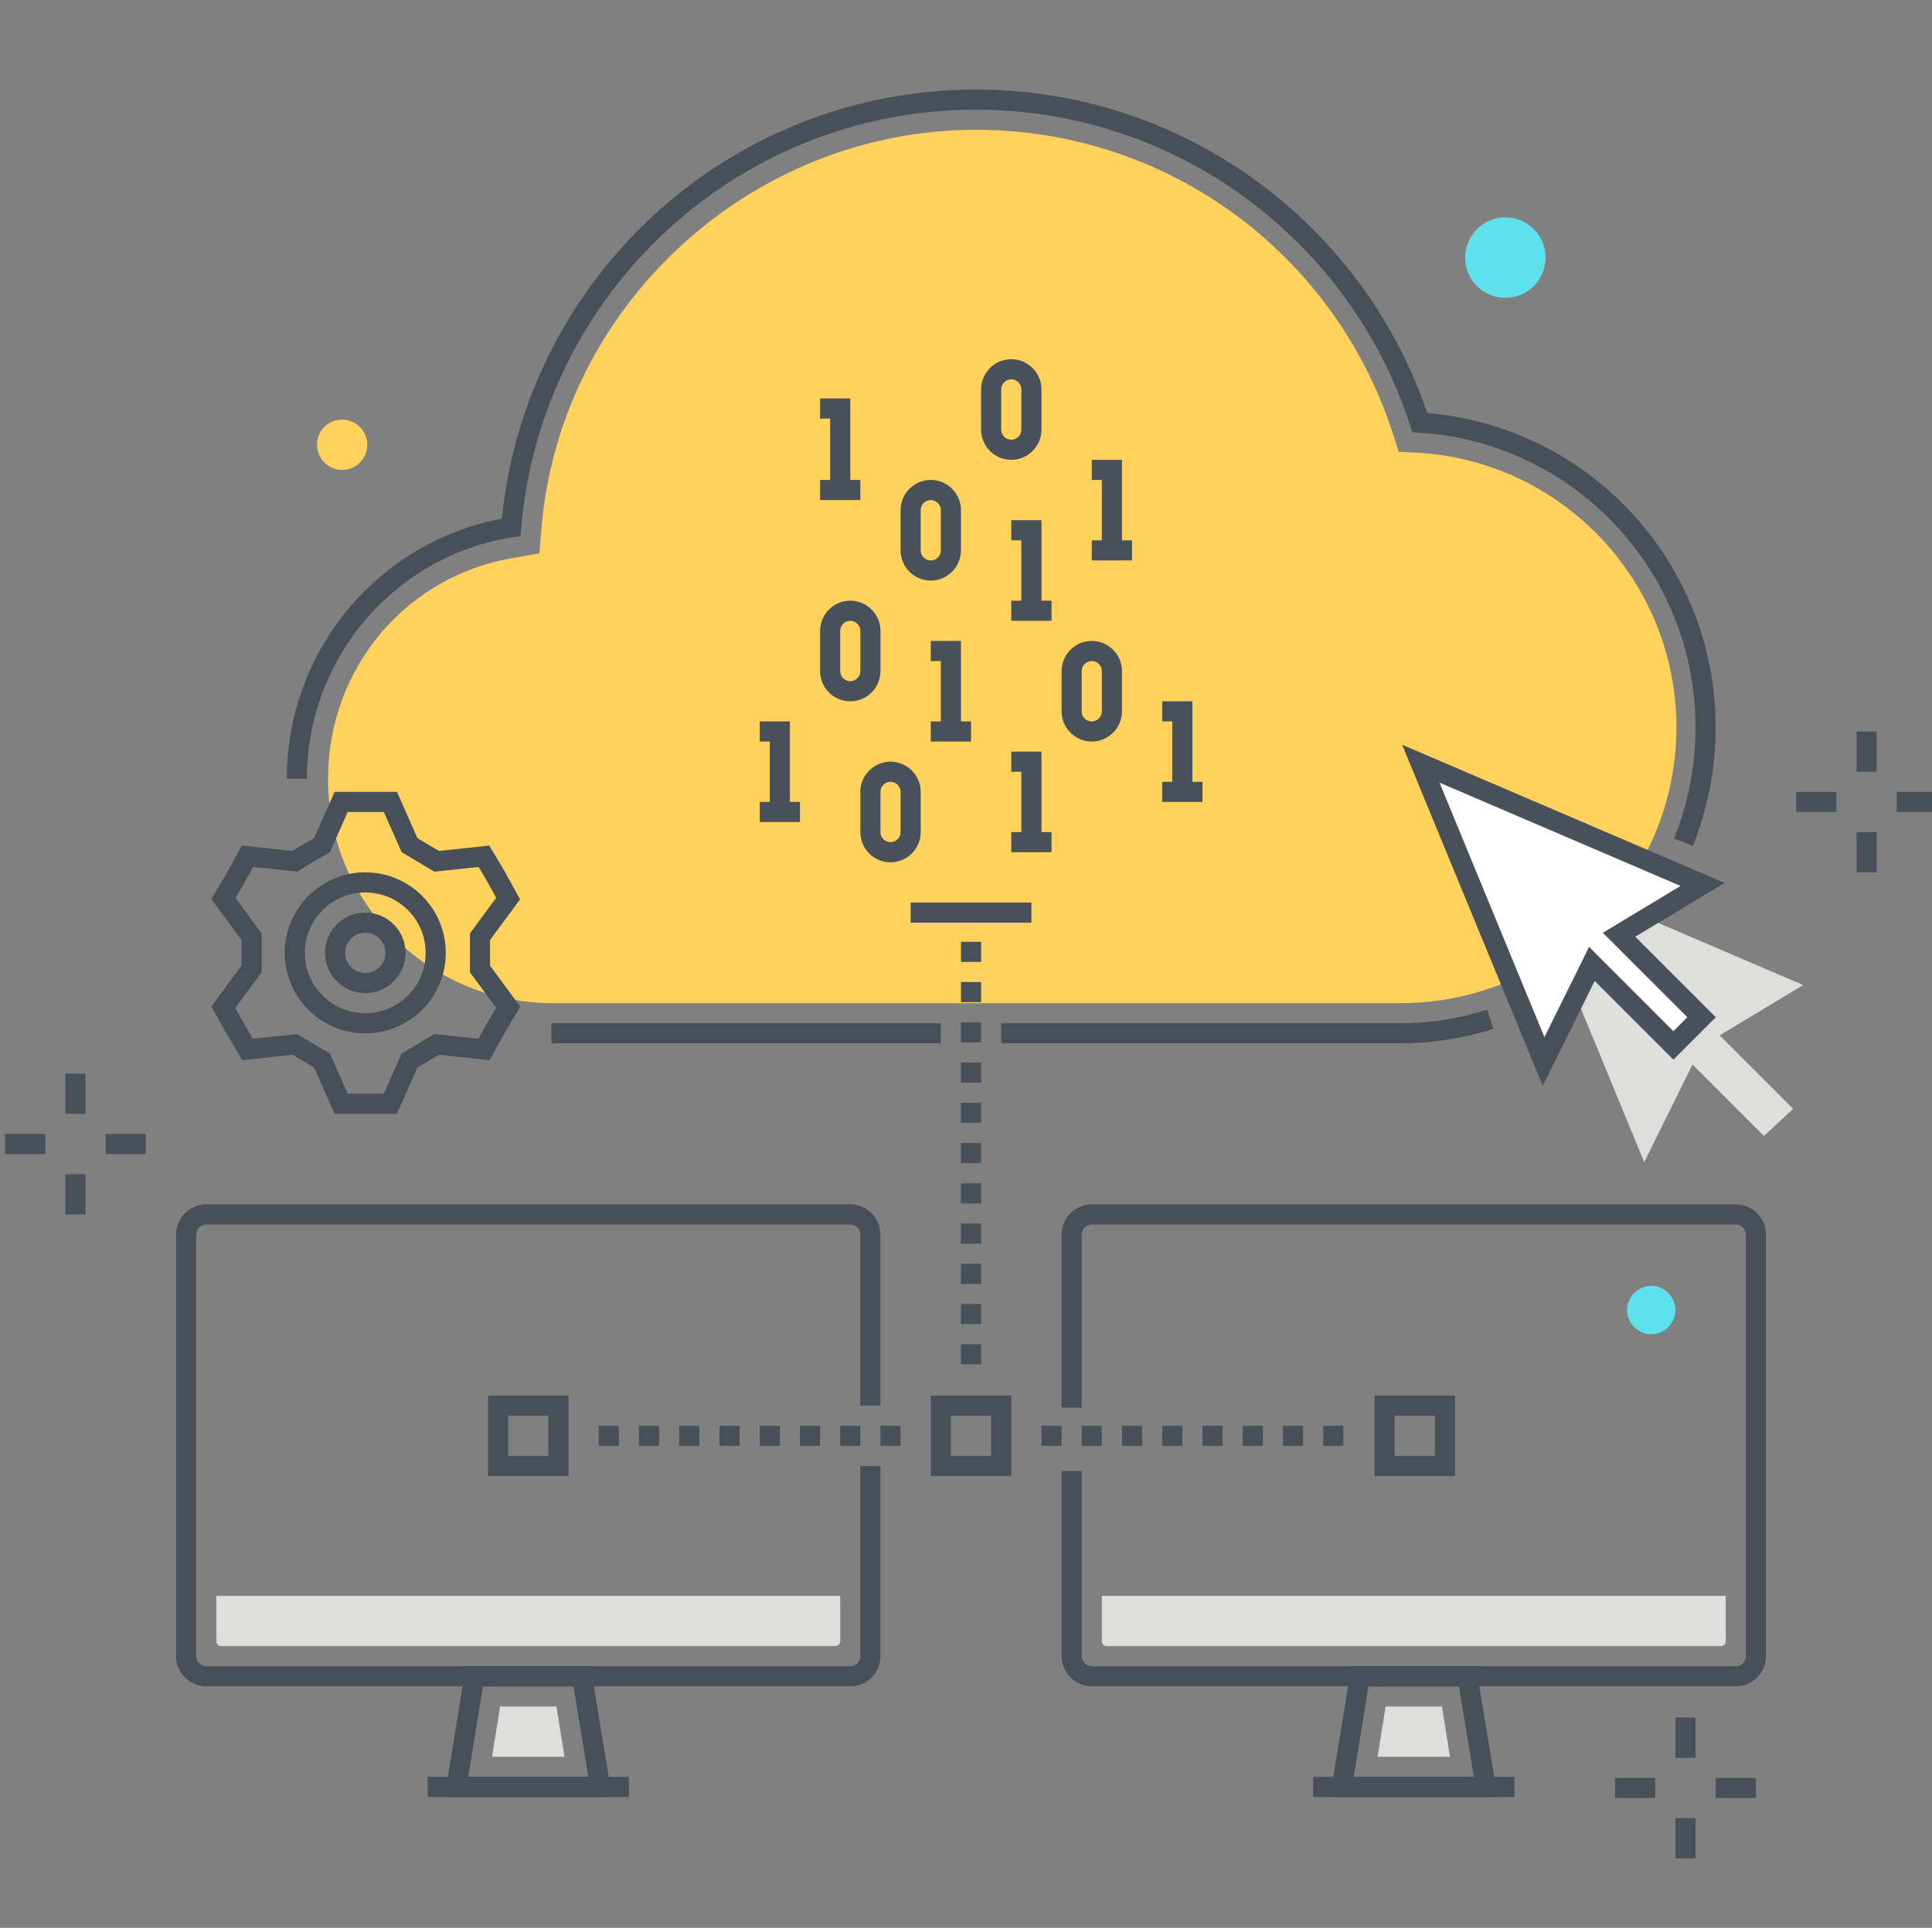 <?xml version="1.0" encoding="utf-8"?>
<!-- Generator: Adobe Illustrator 24.1.2, SVG Export Plug-In . SVG Version: 6.00 Build 0)  -->
<svg version="1.1" id="Layer_1" xmlns="http://www.w3.org/2000/svg" xmlns:xlink="http://www.w3.org/1999/xlink" x="0px" y="0px"
	 viewBox="0 0 192 191.6" style="enable-background:new 0 0 192 191.6;" xml:space="preserve">
<rect x="0" y="0" width="192" height="191.6" fill="#808080" stroke="none"/>
<style type="text/css">
	.st0{fill:#DEDEDD;}
	.st1{fill:none;stroke:#475059;stroke-width:2;stroke-miterlimit:10;}
	.st2{fill:#FFD15D;}
	.st3{fill:#FFD15D;stroke:#FFD15D;stroke-miterlimit:10;}
	.st4{fill:#5FE0ED;}
	.st5{fill:none;stroke:#48515A;stroke-width:2;stroke-miterlimit:10;}
	.st6{fill:#FFFFFF;stroke:#48515A;stroke-width:2;stroke-linecap:round;stroke-miterlimit:10;}
</style>
<desc>
	Color line, employee, salary illustration, icon, background and graphics. The illustration is colorful, flat, vector, pixel perfect, suitable for web and print. Linear stokes and fills.
	</desc>
<g>
	<g>
		<path class="st0" d="M179.2,97.9l-28-12l12.2,29.6l4.8-9.7l7.1,7.1l2.9-2.7l-7.3-7.3L179.2,97.9z"/>
		<path class="st1" d="M54.8,102.7c3.1,0,20.9,0,38.7,0"/>
		<path class="st1" d="M167.3,83.7c1.4-3.5,2.2-7.3,2.2-11.4c0-16.1-12.5-29.3-28.4-30.3c-6-18.6-23.5-32.1-44.1-32.1
			c-24.3,0-44.2,18.7-46.2,42.5c-12.1,1.9-21.3,12.4-21.3,25"/>
		<path class="st1" d="M99.5,102.7c18.8,0,36.2,0,39.6,0c3.1,0,6.2-0.5,9-1.4"/>
		<g>
			<path class="st2" d="M97,12.9c-22.4,0-41.4,17.5-43.2,39.7L53.6,55l-2.3,0.4c-10.9,1.7-18.7,11-18.7,22c0,12.3,10,22.3,22.3,22.3
				h84.3c15.1,0,27.4-12.3,27.4-27.4c0-14.4-11.2-26.4-25.6-27.3l-2-0.1l-0.6-1.9C132.5,25,115.9,12.9,97,12.9z"/>
		</g>
		<path class="st1" d="M86.5,145.7v18.9c0,1.1-0.9,2-2,2h-64c-1.1,0-2-0.9-2-2v-41.9c0-1.1,0.9-2,2-2h64c1.1,0,2,0.9,2,2v17"/>
		<polygon class="st1" points="58,166.6 47,166.6 47,167.5 45.5,176.7 45.5,177.6 59.5,177.6 59.5,176.7 58,167.6 		"/>
		<line class="st1" x1="42.5" y1="177.6" x2="62.5" y2="177.6"/>
		<path class="st0" d="M21.5,158.6v4.5c0,0.3,0.2,0.5,0.5,0.5h61c0.3,0,0.5-0.2,0.5-0.5v-4.5H21.5z"/>
		<path class="st0" d="M48.9,174.6h7.2l-0.8-5h-5.6L48.9,174.6z"/>
		<path class="st1" d="M106.5,139.9v-17.2c0-1.1,0.9-2,2-2h64c1.1,0,2,0.9,2,2v41.9c0,1.1-0.9,2-2,2h-64c-1.1,0-2-0.9-2-2v-18.4"/>
		<polygon class="st1" points="146,166.6 135,166.6 135,167.5 133.5,176.7 133.5,177.6 147.5,177.6 147.5,176.7 146,167.6 		"/>
		<line class="st1" x1="130.5" y1="177.6" x2="150.5" y2="177.6"/>
		<path class="st0" d="M109.5,158.6v4.5c0,0.3,0.2,0.5,0.5,0.5h61c0.3,0,0.5-0.2,0.5-0.5v-4.5H109.5z"/>
		<path class="st0" d="M136.9,174.6h7.2l-0.8-5h-5.6L136.9,174.6z"/>
		<rect x="49.5" y="139.7" class="st1" width="6" height="6"/>
		<rect x="137.6" y="139.7" class="st1" width="6" height="6"/>
		<rect x="93.5" y="139.7" class="st1" width="6" height="6"/>
		<g>
			<circle class="st3" cx="34" cy="44.2" r="2"/>
			<circle class="st4" cx="164.1" cy="130.2" r="2.4"/>
		</g>
		<g>
			<line class="st1" x1="59.5" y1="142.7" x2="61.5" y2="142.7"/>
			<line class="st1" x1="63.5" y1="142.7" x2="65.5" y2="142.7"/>
			<line class="st1" x1="67.5" y1="142.7" x2="69.5" y2="142.7"/>
			<line class="st1" x1="71.5" y1="142.7" x2="73.5" y2="142.7"/>
			<line class="st1" x1="75.5" y1="142.7" x2="77.5" y2="142.7"/>
			<line class="st1" x1="79.5" y1="142.7" x2="81.5" y2="142.7"/>
			<line class="st1" x1="83.5" y1="142.7" x2="85.5" y2="142.7"/>
			<line class="st1" x1="87.5" y1="142.7" x2="89.5" y2="142.7"/>
		</g>
		<g>
			<line class="st1" x1="103.5" y1="142.7" x2="105.5" y2="142.7"/>
			<line class="st1" x1="107.5" y1="142.7" x2="109.5" y2="142.7"/>
			<line class="st1" x1="111.5" y1="142.7" x2="113.5" y2="142.7"/>
			<line class="st1" x1="115.5" y1="142.7" x2="117.5" y2="142.7"/>
			<line class="st1" x1="119.5" y1="142.7" x2="121.5" y2="142.7"/>
			<line class="st1" x1="123.5" y1="142.7" x2="125.5" y2="142.7"/>
			<line class="st1" x1="127.5" y1="142.7" x2="129.5" y2="142.7"/>
			<line class="st1" x1="131.5" y1="142.7" x2="133.5" y2="142.7"/>
		</g>
		<g>
			<line class="st1" x1="96.5" y1="135.6" x2="96.5" y2="133.6"/>
			<line class="st1" x1="96.5" y1="131.6" x2="96.5" y2="129.6"/>
			<line class="st1" x1="96.5" y1="127.6" x2="96.5" y2="125.6"/>
			<line class="st1" x1="96.5" y1="123.6" x2="96.5" y2="121.6"/>
			<line class="st1" x1="96.5" y1="119.6" x2="96.5" y2="117.6"/>
			<line class="st1" x1="96.5" y1="115.6" x2="96.5" y2="113.6"/>
			<line class="st1" x1="96.5" y1="111.6" x2="96.5" y2="109.6"/>
			<line class="st1" x1="96.5" y1="107.6" x2="96.5" y2="105.6"/>
		</g>
		<line class="st1" x1="96.5" y1="103.6" x2="96.5" y2="101.6"/>
		<line class="st1" x1="96.5" y1="99.6" x2="96.5" y2="97.6"/>
		<line class="st1" x1="96.5" y1="95.6" x2="96.5" y2="93.6"/>
		<line class="st1" x1="90.5" y1="90.7" x2="102.5" y2="90.7"/>
		<path class="st5" d="M88.5,84.7L88.5,84.7c-1.1,0-2-0.9-2-2v-4c0-1.1,0.9-2,2-2h0c1.1,0,2,0.9,2,2v4
			C90.5,83.8,89.6,84.7,88.5,84.7z"/>
		<g>
			<polyline class="st5" points="92.5,64.7 94.5,64.7 94.5,72.7 			"/>
			<line class="st5" x1="92.5" y1="72.7" x2="96.5" y2="72.7"/>
		</g>
		<g>
			<polyline class="st5" points="100.5,75.7 102.5,75.7 102.5,83.7 			"/>
			<line class="st5" x1="100.5" y1="83.7" x2="104.5" y2="83.7"/>
		</g>
		<path class="st5" d="M84.5,68.7L84.5,68.7c-1.1,0-2-0.9-2-2v-4c0-1.1,0.9-2,2-2l0,0c1.1,0,2,0.9,2,2v4
			C86.5,67.8,85.6,68.7,84.5,68.7z"/>
		<g>
			<polyline class="st5" points="100.5,52.7 102.5,52.7 102.5,60.7 			"/>
			<line class="st5" x1="100.5" y1="60.7" x2="104.5" y2="60.7"/>
		</g>
		<path class="st5" d="M92.5,56.7L92.5,56.7c-1.1,0-2-0.9-2-2v-4c0-1.1,0.9-2,2-2l0,0c1.1,0,2,0.9,2,2v4
			C94.5,55.8,93.6,56.7,92.5,56.7z"/>
		<path class="st5" d="M108.5,72.7L108.5,72.7c-1.1,0-2-0.9-2-2v-4c0-1.1,0.9-2,2-2l0,0c1.1,0,2,0.9,2,2v4
			C110.5,71.8,109.6,72.7,108.5,72.7z"/>
		<path class="st5" d="M100.5,44.7L100.5,44.7c-1.1,0-2-0.9-2-2v-4c0-1.1,0.9-2,2-2l0,0c1.1,0,2,0.9,2,2v4
			C102.5,43.8,101.6,44.7,100.5,44.7z"/>
		<g>
			<polyline class="st5" points="81.5,40.6 83.5,40.6 83.5,48.7 			"/>
			<line class="st5" x1="81.5" y1="48.7" x2="85.5" y2="48.7"/>
		</g>
		<g>
			<polyline class="st5" points="75.5,72.7 77.5,72.7 77.5,80.7 			"/>
			<line class="st5" x1="75.5" y1="80.7" x2="79.5" y2="80.7"/>
		</g>
		<g>
			<polyline class="st5" points="108.5,46.7 110.5,46.7 110.5,54.7 			"/>
			<line class="st5" x1="108.5" y1="54.7" x2="112.5" y2="54.7"/>
		</g>
		<g>
			<polyline class="st5" points="115.5,70.7 117.5,70.7 117.5,78.7 			"/>
			<line class="st5" x1="115.5" y1="78.7" x2="119.5" y2="78.7"/>
		</g>
		<g>
			<path class="st6" d="M169.2,87.9l-28-12l12.2,29.6l4.8-9.7l8.1,8.1l2.8-2.8l-8.2-8.2L169.2,87.9z"/>
		</g>
	</g>
	<g>
		<path class="st1" d="M32,84l1.9-4.3c2.3,0,2.6,0,4.9,0l1.9,4.3c1,0.6,1.7,1,2.7,1.6l4.7-0.5c1.2,2,1.3,2.2,2.4,4.2l-2.8,3.8
			c0,1.2,0,2,0,3.2l2.8,3.8c-1.2,2-1.3,2.2-2.4,4.2l-4.7-0.5c-1,0.6-1.7,1-2.7,1.6l-1.9,4.3c-2.3,0-2.6,0-4.9,0l-1.9-4.3
			c-1-0.6-1.7-1-2.7-1.6l-4.7,0.5c-1.2-2-1.3-2.2-2.4-4.2l2.8-3.8c0-1.2,0-2,0-3.2l-2.8-3.8c1.2-2,1.3-2.2,2.4-4.2l4.7,0.5
			C30.2,85,31,84.6,32,84z"/>
		<circle class="st1" cx="36.3" cy="94.7" r="3"/>
		<circle class="st1" cx="36.3" cy="94.7" r="7"/>
	</g>
	<circle class="st4" cx="149.6" cy="25.6" r="4"/>
	<g>
		<line class="st5" x1="7.5" y1="106.7" x2="7.5" y2="110.7"/>
		<line class="st5" x1="7.5" y1="116.7" x2="7.5" y2="120.7"/>
		<line class="st5" x1="14.5" y1="113.7" x2="10.5" y2="113.7"/>
		<line class="st5" x1="4.5" y1="113.7" x2="0.5" y2="113.7"/>
	</g>
	<g>
		<line class="st5" x1="185.5" y1="72.7" x2="185.5" y2="76.7"/>
		<line class="st5" x1="185.5" y1="82.7" x2="185.5" y2="86.7"/>
		<line class="st5" x1="192.5" y1="79.7" x2="188.5" y2="79.7"/>
		<line class="st5" x1="182.5" y1="79.7" x2="178.5" y2="79.7"/>
	</g>
	<g>
		<line class="st5" x1="167.5" y1="170.7" x2="167.5" y2="174.7"/>
		<line class="st5" x1="167.5" y1="180.7" x2="167.5" y2="184.7"/>
		<line class="st5" x1="174.5" y1="177.7" x2="170.5" y2="177.7"/>
		<line class="st5" x1="164.5" y1="177.7" x2="160.5" y2="177.7"/>
	</g>
</g>
</svg>
